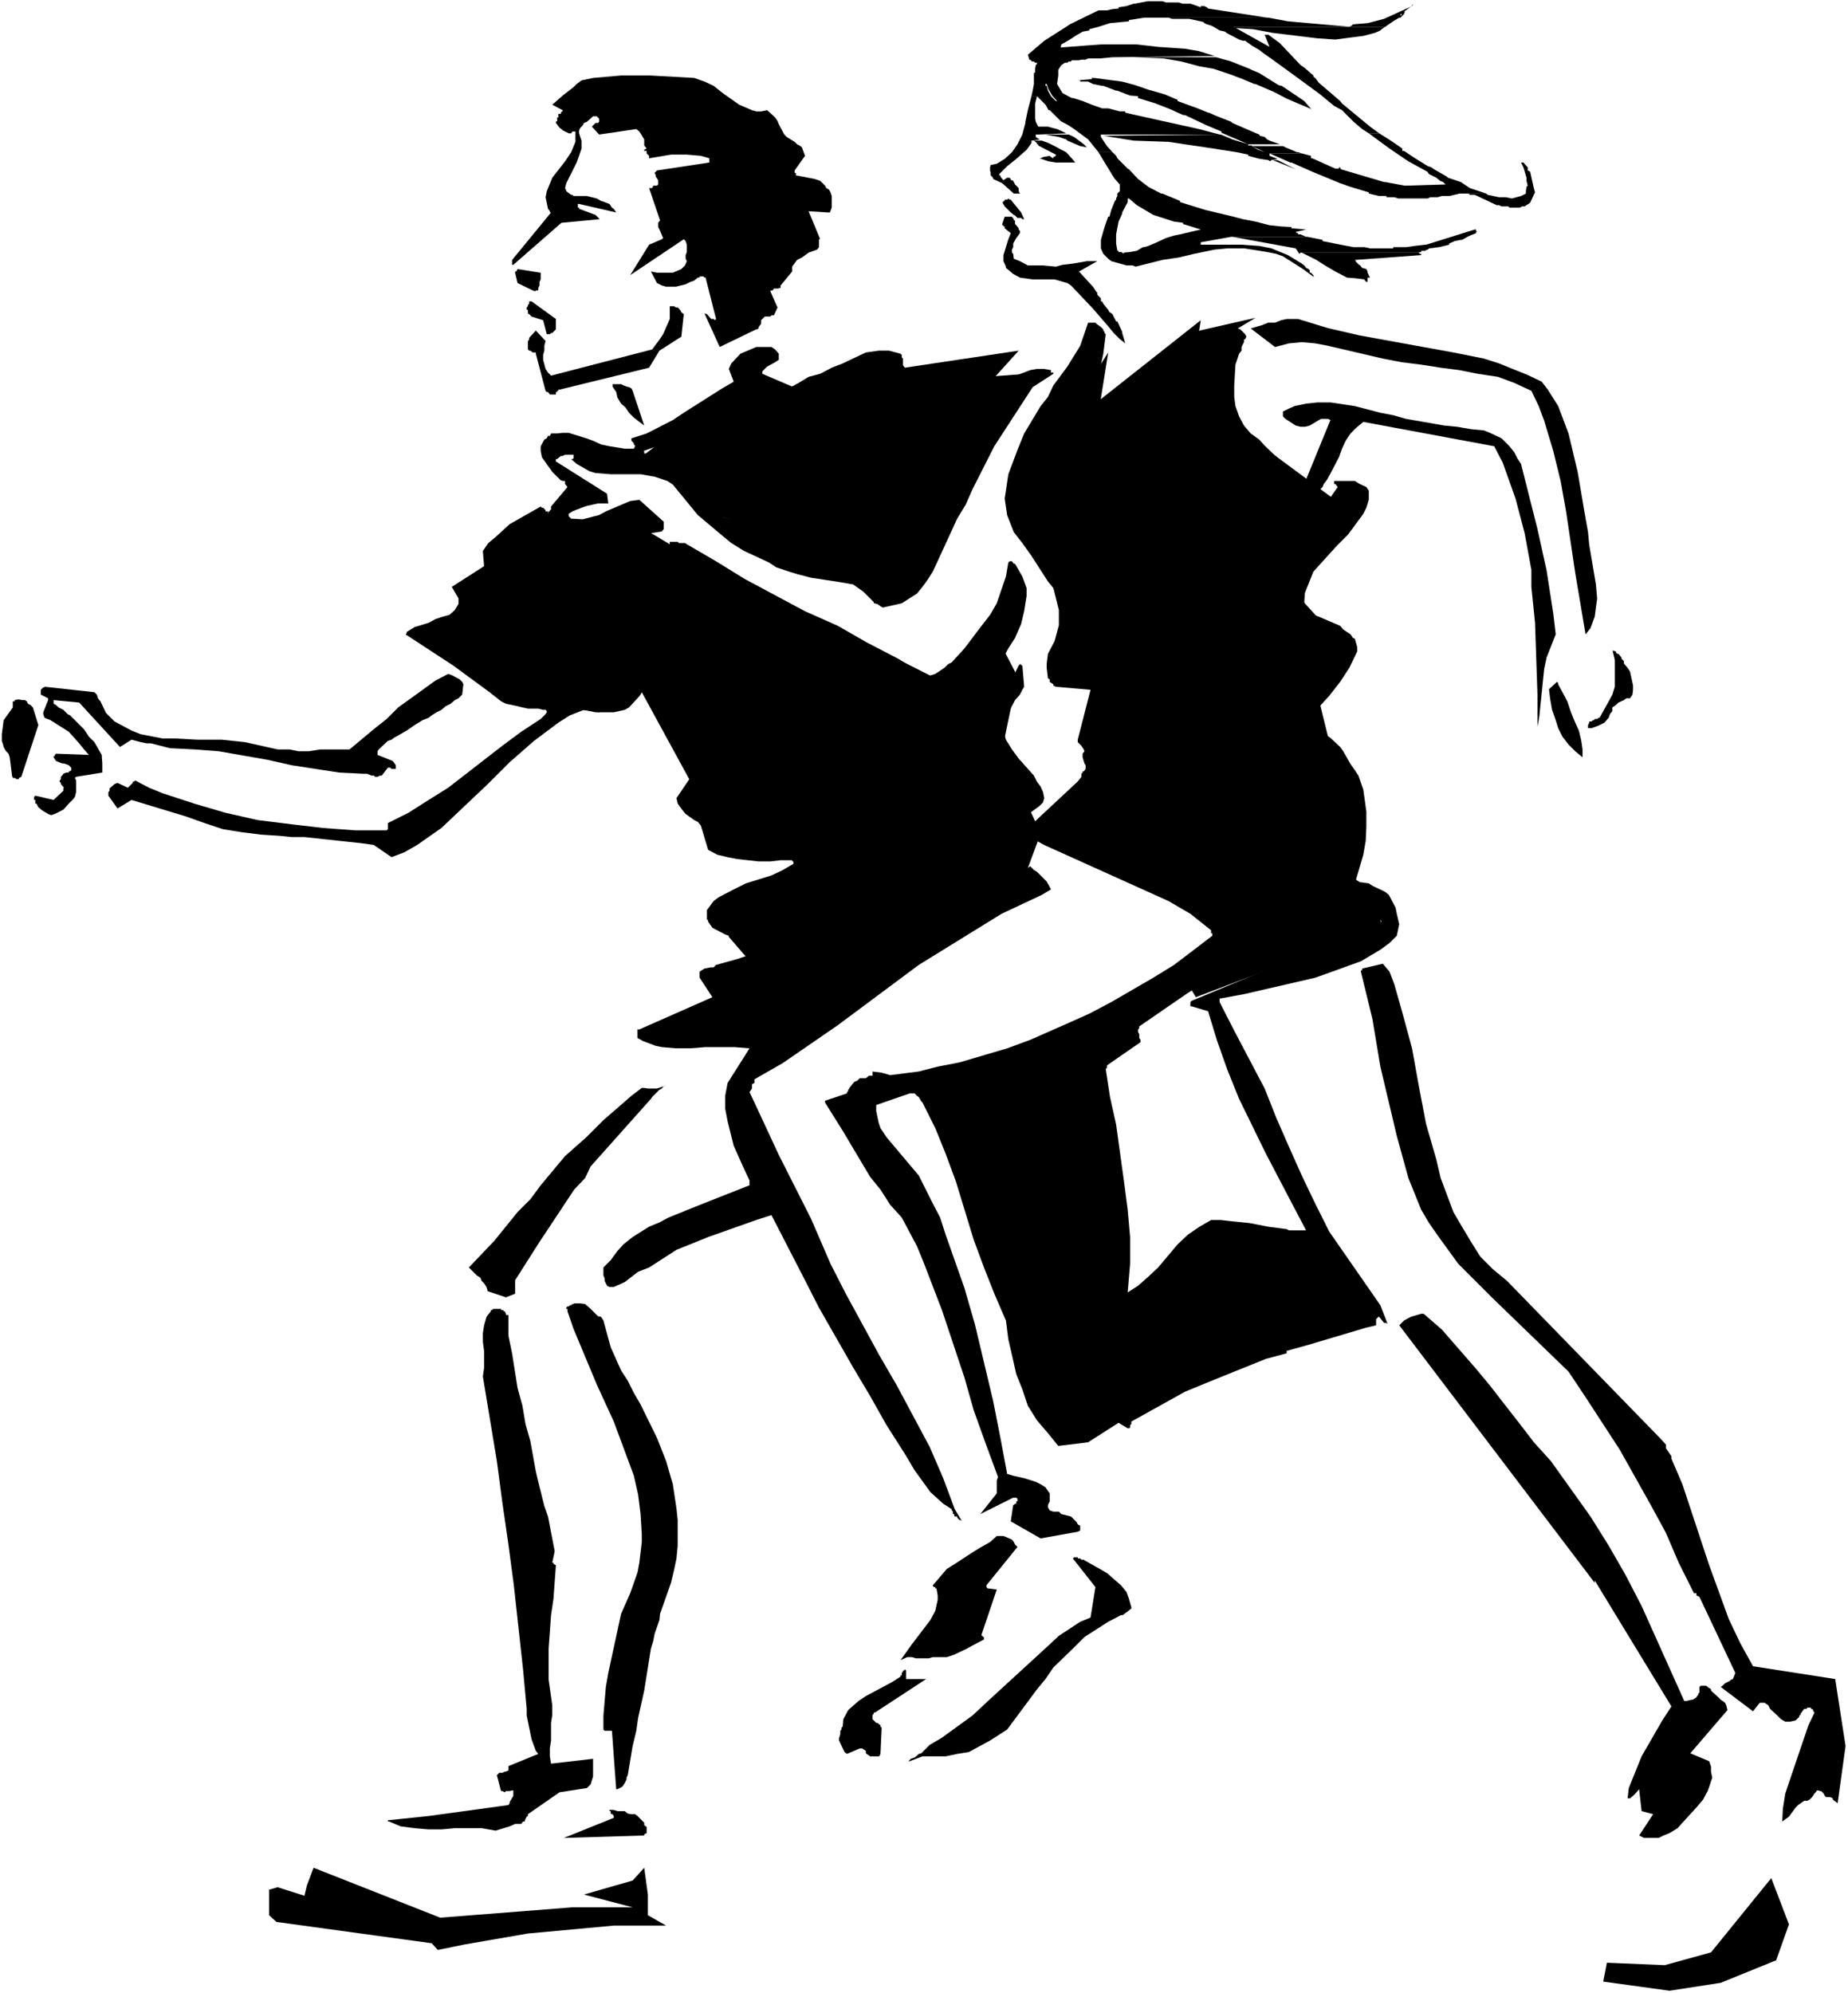 <?xml version="1.0" encoding="UTF-8" standalone="no"?>
<svg
   version="1.0"
   width="129.766mm"
   height="139.951mm"
   id="svg59"
   sodipodi:docname="Runners 11.wmf"
   xmlns:inkscape="http://www.inkscape.org/namespaces/inkscape"
   xmlns:sodipodi="http://sodipodi.sourceforge.net/DTD/sodipodi-0.dtd"
   xmlns="http://www.w3.org/2000/svg"
   xmlns:svg="http://www.w3.org/2000/svg">
  <rect width="100%" height="100%" fill="#808080" stroke="none"/>
  <sodipodi:namedview
     id="namedview59"
     pagecolor="#ffffff"
     bordercolor="#000000"
     borderopacity="0.25"
     inkscape:showpageshadow="2"
     inkscape:pageopacity="0.0"
     inkscape:pagecheckerboard="0"
     inkscape:deskcolor="#d1d1d1"
     inkscape:document-units="mm" />
  <defs
     id="defs1">
    <pattern
       id="WMFhbasepattern"
       patternUnits="userSpaceOnUse"
       width="6"
       height="6"
       x="0"
       y="0" />
  </defs>
  <path
     style="fill:#ffffff;fill-opacity:1;fill-rule:evenodd;stroke:none"
     d="M 0,528.951 H 490.455 V 0 H 0 Z"
     id="path1" />
  <path
     style="fill:#000000;fill-opacity:1;fill-rule:evenodd;stroke:none"
     d="m 170.973,120.686 9.534,7.755 6.464,7.27 52.358,16.641 11.635,-17.61 12.282,-25.527 9.211,-10.017 -36.198,2.747 -0.97,-6.462 -25.856,7.27 -11.15,-3.07 z"
     id="path2" />
  <path
     style="fill:#000000;fill-opacity:1;fill-rule:evenodd;stroke:none"
     d="m 142.208,137.327 -10.019,11.956 -4.04,7.755 -12.928,14.056 27.957,15.671 15.837,2.262 13.251,-6.786 19.554,36.513 24.078,12.117 -23.432,11.309 0.97,6.462 12.282,14.217 19.392,1.777 46.702,-31.666 4.686,-12.602 53.005,27.304 -15.029,12.117 2.909,4.847 49.288,-18.741 -1.131,-6.462 -9.373,-5.008 4.04,-17.772 -7.757,-21.164 -2.747,-11.148 5.01,-15.025 -10.504,-11.471 10.504,-24.88 -27.957,-20.68 V 99.198 l 0.808,-11.471 5.656,-3.393 -14.867,3.393 -17.776,16.964 -8.726,3.07 2.262,-14.217 -23.109,36.351 5.494,15.025 8.242,12.117 V 180.302 h 13.09 l -5.979,21.649 -17.13,15.995 -8.726,-19.064 4.04,-19.387 -4.04,-7.755 -10.989,11.632 -76.437,-38.452 -7.595,-4.524 -7.11,-3.07 -11.474,3.877 z"
     id="path3" />
  <path
     style="fill:#000000;fill-opacity:1;fill-rule:evenodd;stroke:none"
     d="m 374.75,1.292 v 0.323 l -7.434,3.393 -4.363,1.131 -3.878,0.323 -0.323,0.323 -0.646,0.323 -16.322,-1.454 -5.171,-0.969 h -26.502 l 0.97,0.323 h 4.525 l 3.717,0.808 0.323,0.323 0.646,0.323 1.131,0.323 0.646,0.323 1.616,0.969 1.454,0.323 0.323,0.323 3.394,1.777 0.97,0.323 h 0.646 l 1.778,1.292 1.939,1.131 0.808,0.646 2.747,1.939 7.11,5.17 5.494,4.039 3.717,3.07 2.101,1.131 3.07,3.07 2.262,1.939 1.778,1.131 h 2.747 l -2.424,-1.777 -7.434,-6.139 -0.485,-0.646 -5.656,-4.847 -0.97,-1.292 -0.485,-0.323 v -0.323 l -2.424,-2.1 -0.97,-0.646 -5.494,-5.816 -3.07,-2.262 h -0.97 l 1.293,3.231 -9.534,-5.332 h 40.238 l 2.101,-1.454 1.616,-0.969 h 0.323 l 0.97,-0.969 h -0.646 v 0.323 h -0.323 V 3.716 h 0.97 V 3.393 h -0.485 V 3.716 3.393 h 0.646 V 3.07 h -0.162 l 2.424,-1.777 z"
     id="path4" />
  <path
     style="fill:#000000;fill-opacity:1;fill-rule:evenodd;stroke:none"
     d="m 304.616,0.323 -3.394,0.646 h -0.323 l -1.939,0.646 -2.101,0.323 v 0.323 l -1.616,0.162 -1.454,0.323 h -2.262 l -7.595,3.716 -0.97,0.646 -5.818,3.716 -4.363,3.716 0.323,0.969 v 0.323 h 0.323 v 0.162 h 0.323 v 0.323 h 0.646 l 0.323,0.323 h 0.485 v 0.323 l -0.323,0.323 -0.162,0.969 v 0.969 l -0.323,0.162 v 2.908 h 3.394 l 0.485,1.454 0.97,1.616 1.293,1.454 h -0.323 l -1.293,-1.292 -0.808,-1.454 -0.323,-1.292 h -0.323 v -0.485 h -3.07 l -0.323,1.777 -0.323,1.454 h 1.454 l 2.262,2.262 0.808,1.454 h 0.323 l 2.909,2.908 2.101,1.131 1.454,0.969 3.717,2.747 2.747,3.393 h 3.717 l -1.454,-1.616 -1.616,-2.423 v -0.646 h 31.512 l -5.494,-1.454 -13.898,-3.07 -4.363,-0.969 -1.293,-0.323 v -0.323 h -1.454 l -3.07,-0.808 h -1.293 -0.323 l -2.747,-0.969 -2.424,-0.969 -0.97,-0.323 -1.616,-0.485 h -0.323 l -2.424,-1.292 -0.97,-1.616 -0.485,-0.808 0.323,-2.262 v -0.323 -1.131 l 0.162,-0.323 0.646,-0.969 0.97,-0.646 h 0.646 l 0.323,-0.323 h 0.646 l 0.162,-0.323 h 1.939 l 0.646,-0.162 h 1.131 l 0.646,-0.323 h 3.07 l 3.394,-0.323 27.149,-0.323 -4.202,-1.292 -3.717,-0.646 -7.11,-0.485 -5.656,-0.646 h -9.534 l -4.363,0.323 -6.302,0.485 0.162,-0.808 2.262,-1.292 1.454,-0.969 1.939,-1.131 1.778,-0.323 V 7.755 l 2.424,-0.646 3.07,-0.969 5.01,-0.485 V 5.332 l 4.04,-0.646 h 1.454 31.189 l -15.675,-2.423 -0.323,-0.323 -0.646,-0.323 h -0.97 v 0.323 l -1.778,-0.646 -0.97,-0.323 h -2.101 l -0.97,-0.323 h -3.394 l -0.97,-0.323 z"
     id="path5" />
  <path
     style="fill:#000000;fill-opacity:1;fill-rule:evenodd;stroke:none"
     d="m 291.526,40.39 3.717,6.139 0.646,0.969 1.293,1.454 v 1.777 l -0.646,0.646 v 0.646 l -0.323,0.646 h 3.394 l 2.101,1.777 4.363,2.585 5.494,1.777 2.424,0.323 v 0.323 l 4.686,1.454 -5.494,1.292 -1.616,0.323 -2.101,0.646 -2.424,1.131 -2.262,0.969 -1.131,0.323 h -0.323 l -1.616,0.969 -1.778,0.323 -1.616,0.162 -0.323,0.323 v -0.323 h -0.162 l -0.323,-0.162 h -0.646 v -0.323 h -0.323 l -0.323,-1.939 v -2.423 l 0.646,-3.393 0.97,-2.1 v -0.323 l 1.454,-2.747 v -0.969 h -3.07 v 0.323 l -0.323,0.323 -0.97,2.423 -0.485,1.777 h -0.323 l -0.97,2.747 -0.97,3.393 v 2.262 l 0.646,1.454 1.293,1.292 0.808,0.646 4.04,1.131 h 1.616 l 0.808,0.323 7.11,-1.777 4.363,-0.646 4.04,-0.969 5.494,-1.131 3.394,-0.323 h 11.635 l -3.232,-0.646 -4.686,-0.323 h -7.11 -0.646 -3.394 0.323 v -0.646 l 8.08,-1.454 h 19.877 l -1.454,-0.646 h -0.646 v -0.323 h -0.323 l -0.323,-0.323 2.747,-0.646 -3.878,-0.323 v -0.323 l -2.747,-0.162 -3.07,-0.323 -3.717,-0.969 -3.394,-0.646 -2.424,-0.646 -7.434,-1.777 -2.101,-0.646 -4.686,-1.454 v -0.323 l -4.686,-1.939 h -0.323 l -3.394,-1.777 -2.747,-2.1 -2.424,-2.585 -0.323,-0.162 -2.747,-2.747 -0.323,-0.646 -0.97,-0.969 z"
     id="path6" />
  <path
     style="fill:#000000;fill-opacity:1;fill-rule:evenodd;stroke:none"
     d="m 277.467,35.705 3.555,0.646 1.939,0.646 0.323,0.323 3.394,1.454 1.778,0.323 -0.808,-0.808 -2.586,-1.939 -1.454,-0.646 z"
     id="path7" />
  <path
     style="fill:#000000;fill-opacity:1;fill-rule:evenodd;stroke:none"
     d="m 327.563,7.109 v 0.323 l 5.01,0.323 5.171,0.969 11.958,1.454 4.686,0.323 4.848,-0.646 2.586,-0.323 3.07,-0.808 1.454,-0.646 0.323,-0.323 0.97,-0.646 z"
     id="path8" />
  <path
     style="fill:#000000;fill-opacity:1;fill-rule:evenodd;stroke:none"
     d="m 289.748,20.68 v 0.323 l -3.717,0.323 h 0.646 v 0.323 h 2.101 l 1.293,0.646 2.424,0.485 h 0.323 l 3.394,1.292 h 0.323 l 3.394,1.292 2.101,0.162 v 0.485 l 4.686,1.454 3.717,1.454 3.555,1.616 h 0.485 l 5.818,2.747 3.878,1.616 v 0.323 l 7.11,3.07 -4.202,-1.292 -3.07,-1.292 -31.189,0.323 8.08,1.292 9.211,0.323 11.958,1.777 1.939,0.323 4.202,0.646 3.07,0.646 v 0.323 l 3.07,0.808 2.262,0.323 0.485,0.323 0.323,-0.323 1.616,-0.323 -2.101,-0.808 v -0.646 h 8.565 l -0.97,-0.323 h -8.888 8.888 -8.888 8.888 -8.888 8.565 l -3.07,-1.292 -0.646,-0.323 h -8.242 l 3.394,1.616 -1.778,-0.646 -1.616,-0.969 8.242,-0.162 -8.242,0.162 v -0.162 h 8.242 -0.323 -8.565 8.403 -8.403 l 8.403,-0.323 -8.726,0.323 v -0.323 h 8.726 -8.726 8.403 l -2.747,-0.969 -0.646,-0.323 -0.646,-0.646 -1.293,-0.323 -0.162,-0.323 -3.394,-1.454 -3.717,-1.616 -0.323,-0.323 -3.717,-1.454 -2.262,-0.969 h -0.162 l -2.747,-1.131 -5.333,-1.939 v -0.323 l -3.394,-1.454 -4.525,-1.292 -3.232,-1.131 -3.555,-0.969 -7.434,-0.969 z"
     id="path9" />
  <path
     style="fill:#000000;fill-opacity:1;fill-rule:evenodd;stroke:none"
     d="m 300.576,15.187 8.242,0.323 4.686,0.808 4.848,1.292 3.717,0.646 4.363,1.454 3.394,1.292 3.07,1.292 h 0.323 l 4.848,2.1 0.646,0.323 2.747,1.454 6.464,2.747 0.323,0.323 -2.101,-2.423 -5.979,-4.039 -0.808,-0.162 -5.171,-3.231 -1.939,-0.808 -0.646,-0.323 -4.848,-1.939 -4.04,-1.131 z"
     id="path10" />
  <path
     style="fill:#000000;fill-opacity:1;fill-rule:evenodd;stroke:none"
     d="m 363.276,35.382 5.494,4.039 5.01,3.393 5.01,2.747 0.485,0.646 1.939,0.969 0.97,0.808 0.808,0.323 0.646,0.646 -10.827,0.323 -5.171,-0.969 h -0.323 l -11.474,-3.393 -0.162,-0.485 h -0.323 v 0.323 h -0.646 -0.323 l -6.141,-2.747 h -0.323 v -0.646 l -2.424,-0.646 h -8.565 l 5.494,2.423 h 0.323 l 5.494,2.423 7.434,3.07 2.747,0.969 4.848,1.454 v 0.323 l 2.747,0.646 h 1.939 v 0.323 h 0.646 1.454 l 0.97,0.323 h 7.918 l 0.646,-0.323 h 1.939 l 1.131,-0.323 h 1.939 l 2.747,-0.646 h 7.11 l -4.363,-1.454 -2.424,-1.616 -3.394,-1.131 -0.323,-0.323 -3.394,-1.939 -0.646,-0.485 -0.97,-0.323 -3.394,-2.1 -2.909,-1.939 h -0.485 V 39.744 39.421 l -2.101,-1.454 -1.454,-0.969 -2.586,-1.616 z"
     id="path11" />
  <path
     style="fill:#000000;fill-opacity:1;fill-rule:evenodd;stroke:none"
     d="m 273.75,25.527 -0.97,3.716 -0.646,3.07 v 0.323 l -0.808,3.07 -1.293,2.585 -1.454,2.1 -1.939,1.777 -2.101,1.292 -1.616,0.323 -0.162,0.646 v 0.808 l 0.162,0.646 v 0.646 l 0.646,0.646 v 0.323 l 2.424,1.131 3.07,2.747 h 1.616 l -0.323,-0.646 v -0.808 l -0.646,-0.646 -0.323,-0.323 -0.485,-0.969 -0.323,-0.162 h -0.323 v -0.323 l -0.323,-0.323 h -0.646 l -0.97,0.646 -0.323,-0.323 -0.485,-0.646 v -0.323 h -0.323 v -0.323 l 2.101,-2.1 2.424,-1.939 2.747,-2.423 1.293,-1.777 v -0.646 l 2.424,-0.323 h -0.323 l -0.97,-0.646 v -0.646 h 0.323 l 8.08,-0.323 h -0.323 l -0.97,-0.485 -1.454,-0.646 -1.293,-0.323 -1.131,-0.323 h -2.586 l -0.646,-1.292 -0.162,-0.808 v -4.039 l 0.485,-1.939 z"
     id="path12" />
  <path
     style="fill:#000000;fill-opacity:1;fill-rule:evenodd;stroke:none"
     d="m 267.609,52.669 -0.323,0.323 h -0.646 v 0.323 h -0.323 v 0.323 h -0.323 l 0.646,1.131 1.293,1.292 0.323,0.323 0.808,0.646 0.323,0.162 0.646,0.646 h 0.646 0.323 l 0.323,0.323 h 0.485 l -0.808,-1.777 -2.747,-3.393 h -0.323 z"
     id="path13" />
  <path
     style="fill:#000000;fill-opacity:1;fill-rule:evenodd;stroke:none"
     d="m 274.396,37.321 0.808,0.646 v 0.323 h 0.323 v 0.323 l 4.686,2.423 v 0.323 l -0.646,0.323 v 0.323 l -0.646,-0.323 -0.323,-0.323 -1.778,0.323 -0.646,0.323 h -0.323 l 2.424,0.808 1.939,0.323 h 5.171 l -0.97,-1.131 -1.454,-1.616 -1.293,-0.646 -1.778,-0.969 -1.616,-0.808 -1.778,-0.646 z"
     id="path14" />
  <path
     style="fill:#000000;fill-opacity:1;fill-rule:evenodd;stroke:none"
     d="m 337.42,42.491 h 0.323 l 6.141,2.423 -0.323,-0.162 -4.525,-2.262 z"
     id="path15" />
  <path
     style="fill:#000000;fill-opacity:1;fill-rule:evenodd;stroke:none"
     d="m 403.676,43.137 0.646,1.292 0.808,2.747 v 0.808 l 0.323,1.292 -0.323,0.323 -0.162,1.131 v 0.646 l -1.293,0.646 -2.424,0.646 -1.616,-0.323 h -1.778 l -3.07,-0.646 -0.323,-0.323 h -4.686 l 0.323,0.323 h 1.293 l 5.818,2.747 h 0.646 l 0.646,0.323 h 1.778 l 0.323,0.323 h 2.747 l 0.646,-0.323 h 0.646 l 0.485,-0.323 0.97,-0.646 0.97,-2.1 0.323,-0.646 -0.323,-1.131 -0.97,-4.362 -0.646,-0.323 v -0.323 -0.485 l -1.131,-1.292 z"
     id="path16" />
  <path
     style="fill:#000000;fill-opacity:1;fill-rule:evenodd;stroke:none"
     d="m 288.456,69.31 -3.717,0.646 -2.747,0.323 -1.778,0.485 -3.394,-0.323 h -2.101 -1.939 l -2.101,-1.131 -1.616,-0.646 -0.162,-1.292 -0.323,-0.323 v -0.808 l 0.323,-0.646 v -0.969 l 0.808,-1.454 0.97,-1.292 v -0.646 l -0.323,-0.323 V 60.585 l -0.646,-0.808 -0.323,-0.323 v -0.969 h -0.323 v -0.323 l -0.485,-0.646 h -1.939 l -0.646,1.939 v 0.323 h 0.323 v 0.323 h 0.323 v 0.485 l 1.616,1.292 -0.646,1.616 -1.293,4.201 v 1.616 l 0.646,1.454 v 0.323 l 1.939,1.616 1.778,0.969 3.394,0.485 h 5.818 l 3.394,0.969 0.97,0.646 5.818,6.139 4.04,4.685 1.454,1.777 1.616,1.616 0.646,0.485 0.808,0.646 -0.808,-2.747 v -0.323 l -1.293,-2.747 h -0.323 l -0.97,-1.939 -0.646,-0.485 h -0.162 l -0.323,-0.646 -1.293,-1.616 -0.323,-0.646 h -0.323 v -0.808 l -0.97,-0.969 v -0.646 h -0.162 l -0.97,-1.454 -3.717,-4.039 4.848,-2.747 z"
     id="path17" />
  <path
     style="fill:#000000;fill-opacity:1;fill-rule:evenodd;stroke:none"
     d="m 391.395,60.908 -12.928,4.039 h -0.323 l -2.747,0.323 -2.262,0.323 h -0.485 -2.909 v 0.323 h -0.97 -5.171 l -1.454,-0.323 h -2.909 l -3.394,-0.646 -4.848,-0.969 v -0.323 l -4.04,-0.808 h -0.323 -19.554 l 16.806,3.07 0.97,1.454 0.323,-0.323 h 31.35 -0.323 l 0.97,-0.162 v -0.323 h 0.97 l 0.646,-0.323 h 0.162 l 0.323,-0.323 2.586,-0.323 2.747,-0.646 v -0.323 l 1.454,-0.646 1.616,-0.323 h 0.323 l 1.454,-0.808 0.646,-0.323 1.616,-0.646 v -0.323 h 0.323 l -0.323,-0.323 v -0.323 z"
     id="path18" />
  <path
     style="fill:#000000;fill-opacity:1;fill-rule:evenodd;stroke:none"
     d="m 345.177,67.048 h 0.323 l 3.878,1.939 2.262,1.454 2.747,1.616 0.646,0.323 2.424,1.292 2.101,0.162 2.586,0.323 v 0.323 h 0.323 v 0.323 h 0.485 v -1.131 h 0.646 l -0.323,-0.646 -0.323,-0.646 v -0.323 l -0.323,-0.646 -1.131,-0.323 -0.646,-0.808 h -0.323 v -0.323 h -0.323 v -0.323 h -0.323 V 69.31 l -0.323,-0.323 17.614,-1.292 v -0.323 h -0.323 l -0.323,-0.323 z"
     id="path19" />
  <path
     style="fill:#000000;fill-opacity:1;fill-rule:evenodd;stroke:none"
     d="m 330.148,65.917 4.202,0.646 1.939,0.323 2.424,0.485 1.778,0.646 5.333,3.393 3.07,2.262 -0.323,-0.323 v -0.323 l -0.646,-0.646 h -0.323 v -0.646 l -0.323,-0.323 -0.646,-0.323 -0.485,-0.646 -0.646,-0.485 -3.717,-2.262 -4.363,-1.777 z"
     id="path20" />
  <path
     style="fill:#000000;fill-opacity:1;fill-rule:evenodd;stroke:none"
     d="m 0.485,194.842 v 0.969 0.808 l 0.323,0.969 0.162,0.646 0.323,0.646 0.323,0.485 0.646,0.646 0.323,0.969 0.646,5.17 h 0.162 v 0.323 h 0.485 0.162 l 0.323,0.323 h 0.323 0.323 v -0.323 L 5.656,206.152 10.181,192.419 8.726,187.734 8.08,187.088 7.434,186.764 7.11,186.118 6.626,185.795 H 5.979 L 5.01,185.634 H 4.686 l -0.808,0.162 v 0.323 H 3.394 v 0.323 0.323 0.323 0.323 0.323 l -2.424,3.393 z"
     id="path21" />
  <path
     style="fill:#000000;fill-opacity:1;fill-rule:evenodd;stroke:none"
     d="m 9.05,211.806 v 0.485 h 0.323 v 0.969 H 9.696 l 0.485,0.969 0.97,0.808 1.616,0.969 0.808,0.323 0.97,-0.323 2.262,-1.131 1.454,-1.616 0.97,-0.969 0.646,-0.808 0.323,-1.292 v -0.969 -0.485 -1.616 l -0.323,-0.646 0.323,-0.323 6.949,-1.131 v -2.423 l -0.162,-2.262 -1.939,-3.393 -1.454,-1.454 -1.293,-1.939 -3.717,-3.716 -0.646,-0.323 -1.131,-1.131 -1.293,-0.646 -0.646,-0.646 -0.646,-0.323 v -0.969 l 6.787,0.646 10.827,11.794 3.07,-1.939 2.424,0.646 1.616,0.323 h 1.131 l 5.01,1.292 6.464,0.323 6.464,0.485 12.928,2.262 6.464,1.454 12.605,1.939 6.464,0.323 h 0.97 l 1.131,0.485 h 0.646 l 0.323,0.323 h 0.646 l 0.646,-0.323 h 0.485 l 1.616,-2.1 h 0.646 l 0.323,0.323 h 1.131 v -0.969 l -0.323,-0.485 -0.485,-0.646 -4.04,-1.616 v -0.969 l 0.323,-0.485 2.424,-2.262 0.97,-0.323 0.646,-0.485 3.394,-1.939 2.101,-1.454 2.101,-1.292 1.616,-0.646 0.808,-0.646 1.293,-0.808 1.293,-0.646 1.131,-0.969 1.293,-0.646 1.131,-0.969 0.97,-0.485 0.97,-0.969 0.323,-2.747 -0.323,-0.646 -0.646,-0.646 -2.101,-1.131 -0.97,-0.323 -3.394,1.777 -9.858,7.109 -3.07,3.07 -3.07,2.423 -6.787,5.655 h -7.757 l -3.07,0.485 H 79.184 l -2.424,-0.485 h -3.07 l -8.726,-1.939 -6.141,-0.646 h -6.464 l -5.979,-0.323 h -3.232 l -5.818,-1.131 -2.424,-0.969 -2.424,-1.292 -2.101,-1.131 -2.262,-2.262 -1.454,-3.07 -0.323,-0.323 -0.323,-0.485 -0.323,-0.969 -0.646,-0.646 -13.251,-1.454 v 0.162 h -0.323 l -0.646,0.646 v 1.292 l 1.939,0.969 v 0.485 l -1.293,3.231 v 0.485 l 0.323,0.969 1.616,0.646 4.848,3.07 2.747,3.07 1.293,1.616 1.293,1.454 -8.726,-0.323 -0.323,0.323 v 0.323 h -0.323 v 0.323 l 0.646,0.969 1.616,0.646 h 0.485 l 1.293,0.485 0.646,0.646 v 0.646 l -0.323,0.323 h -0.323 v 0.323 H 17.614 l -0.808,0.323 -0.323,0.485 -0.323,0.323 v 0.646 l -0.323,0.323 v 0.323 l 0.323,0.323 v 0.323 l 0.808,0.969 -0.162,0.162 v 0.646 l -2.586,2.423 -4.848,-1.131 -0.323,0.323 z"
     id="path22" />
  <path
     style="fill:#000000;fill-opacity:1;fill-rule:evenodd;stroke:none"
     d="m 28.765,210.191 v 0.969 l 2.424,3.393 3.717,-2.262 14.382,4.362 5.01,1.777 4.848,1.616 5.01,0.808 5.171,0.646 5.01,0.323 3.07,0.323 h 3.394 l 15.029,1.616 3.394,0.485 4.686,3.231 3.394,-1.292 3.394,-1.939 6.464,-4.524 6.141,-5.816 6.141,-5.816 5.818,-5.816 6.464,-5.655 6.464,-4.847 3.07,-1.939 3.717,-1.454 3.07,0.646 h 4.848 l 2.909,-0.646 1.131,-0.646 1.939,-2.1 0.323,-0.323 0.808,-0.969 0.323,-0.646 12.605,23.103 -3.394,5.008 0.323,1.454 1.293,1.777 0.808,0.969 2.262,1.616 0.97,0.485 0.808,0.969 1.939,6.462 2.424,1.292 2.747,0.646 2.424,0.485 5.818,0.646 h 3.07 l 2.747,-0.323 h 3.07 v 0.323 h 0.323 v 0.646 l -3.07,1.777 -2.747,1.292 -6.787,2.1 -3.232,1.616 -4.04,2.1 -1.293,0.969 -1.778,2.423 v 2.423 l 0.323,0.323 v 0.323 l 1.131,1.616 3.394,1.777 1.939,0.646 2.101,0.323 h 5.818 l -9.211,-3.716 v -1.292 l 0.646,-0.808 3.717,-2.262 1.454,-0.323 1.293,-0.485 1.131,-0.969 5.333,-1.939 2.424,-1.131 2.747,-0.646 5.01,-1.454 2.424,-0.646 2.424,-0.969 v -2.747 l -0.323,-0.646 v -0.323 l -0.646,-0.646 -24.24,-7.109 v -0.485 l 0.323,-0.323 h 0.323 l 0.323,-0.323 3.07,0.646 15.352,1.131 6.464,1.292 h 1.293 l 1.131,0.323 h 1.616 l 1.454,0.323 h 3.717 l 1.293,-0.646 -39.754,-8.886 -7.434,-12.925 -3.878,-8.563 -2.424,-4.685 -4.202,-8.886 -5.171,-13.571 -3.394,-9.209 -0.808,-4.685 v -6.786 l 0.485,-2.1 9.373,-1.454 0.485,-0.646 v -1.939 l -6.464,-5.816 -2.424,0.323 -6.464,2.747 -1.778,0.969 -4.363,1.131 -2.747,-0.162 h -0.323 l -0.646,-0.646 v -0.646 l 0.97,-0.646 2.424,-0.969 1.454,-0.485 2.909,-0.646 h 2.747 l -0.323,-2.585 -13.574,-8.563 v -0.646 h 0.323 l 0.97,-0.808 h 0.485 l 0.646,-0.323 h 2.262 v 0.969 l -0.323,0.162 h -0.323 l 1.454,1.292 3.394,1.939 1.616,0.485 4.04,0.323 h 7.918 l 3.717,0.646 1.939,0.646 1.454,0.485 1.454,0.969 6.626,8.078 6.141,5.17 2.747,2.262 3.394,2.1 6.626,3.07 1.939,1.292 3.394,1.131 2.101,0.646 3.717,0.969 7.434,1.131 3.717,0.646 2.747,1.939 2.747,2.747 v 0.323 h 0.323 l 0.323,0.162 h 0.323 l 0.323,0.323 h 0.162 l 0.323,0.323 0.646,0.323 5.01,-1.131 4.04,-2.585 1.454,-1.777 1.293,-1.777 1.454,-2.262 6.464,-14.056 2.262,-3.716 1.778,-4.039 5.818,-11.471 10.181,-15.671 5.494,-3.554 v -0.323 h -0.646 v -0.646 l -1.778,-0.323 h -1.939 l -1.778,0.323 -3.394,1.292 -1.454,0.485 -2.747,2.585 -3.394,5.816 -3.07,6.462 -5.979,12.763 -3.07,6.624 -3.555,5.816 -2.262,3.07 -2.101,2.423 -2.262,2.423 -2.747,2.262 -5.494,-1.292 -5.494,-1.454 -5.656,-1.616 -5.494,-1.777 -6.141,-1.616 -11.15,-3.716 -5.818,-1.454 -3.07,-1.616 -1.131,-0.969 -3.394,-3.716 -4.363,-5.17 -2.424,-2.1 -1.293,-1.292 -1.454,-0.646 -3.394,-1.131 v -0.323 h -0.646 v -0.323 -0.323 h -0.323 l 3.717,-1.292 3.717,-1.777 7.11,-4.039 9.534,-7.109 3.555,-2.1 1.293,-0.323 h 0.97 l 2.101,-0.485 h 1.131 l 1.939,0.485 0.646,0.646 -9.534,5.17 -0.323,0.323 -0.323,0.323 h -0.323 l -0.323,0.323 h -1.131 v 2.747 l 6.949,1.616 13.251,-6.139 0.646,-0.323 v -0.646 h 0.323 l 0.646,-0.969 h 0.323 0.323 0.162 v -0.323 l 0.323,-0.323 h 0.97 l 12.605,-8.24 h 0.323 l 0.646,0.646 -0.97,3.393 h -0.323 l -0.162,0.323 h -0.485 l -0.162,0.323 h -0.323 l -0.646,0.646 0.323,0.162 v 0.323 h 0.646 v 0.323 h 0.162 l 0.646,0.646 v 2.1 h 0.323 l 2.262,0.646 h 5.494 l 8.08,-1.777 7.918,-2.423 4.04,-0.969 4.202,-0.323 7.434,-8.24 -30.219,4.524 -0.485,-0.646 v -1.777 l -0.323,-0.323 v -0.646 l -0.323,-0.323 -3.07,-0.808 h -2.747 l -3.394,0.485 -2.747,1.292 -3.394,1.616 -2.909,1.131 -3.07,1.616 -3.07,0.808 -2.101,1.292 -2.262,1.292 -7.918,-3.393 v -0.646 l 1.293,-1.292 2.101,-1.131 0.97,-0.646 v -0.969 -0.646 l -0.97,-1.131 -0.97,-0.646 h -2.424 -1.616 l -4.202,1.777 -2.424,2.585 -0.646,1.454 1.293,3.393 -3.07,1.777 -9.696,6.139 -3.394,2.262 -6.949,3.554 -4.04,1.292 v 0.646 l 0.646,0.646 v 0.323 l 0.323,0.323 v 0.162 l -0.323,0.646 h -2.424 l -4.04,-0.646 -2.262,-0.485 -2.101,-0.969 -1.778,-0.646 -4.686,-1.454 h -1.616 l -1.454,0.162 h -1.616 l -0.323,0.646 h -0.485 l -0.323,0.646 -0.646,0.323 -0.97,1.777 v 1.292 l 0.323,1.616 0.323,0.485 2.424,3.393 2.262,2.262 h 0.162 l 0.323,0.162 h 0.646 v 0.808 l 0.646,0.808 -4.363,5.17 v 0.808 l -0.323,0.162 v 0.323 h -0.323 l -0.162,0.646 v -0.646 h -0.323 -0.323 v -0.323 l -0.646,-0.646 h -0.323 l -0.323,-0.323 -8.242,4.685 -3.717,3.393 -1.939,1.616 -1.454,2.1 0.323,4.039 -8.565,5.493 1.778,3.07 v 1.454 l -0.97,1.616 -1.454,1.292 -1.778,0.485 -1.939,0.646 -1.778,0.969 -3.717,1.131 -2.101,1.292 v 0.323 l -0.323,0.323 12.605,8.24 9.696,7.109 3.07,2.423 1.293,0.646 3.07,0.646 1.293,0.323 1.454,0.323 h 2.747 l 1.293,0.323 h 0.646 l 0.323,0.323 v 0.323 l -0.323,0.485 -1.293,1.292 -5.171,3.393 -5.01,3.716 -14.382,11.148 -5.171,3.231 -5.333,3.393 -5.494,2.747 v 1.616 l -0.323,0.323 h -8.242 l -8.726,-0.646 -8.242,-0.969 -9.05,-1.131 -8.565,-1.939 -8.242,-2.423 -8.403,-2.747 -3.555,-1.454 -3.717,-1.939 -0.323,0.323 h -0.323 v 0.323 l -0.97,0.969 -0.323,0.323 -2.747,-1.292 -0.808,0.323 -1.293,1.131 v 0.646 z"
     id="path23" />
  <path
     style="fill:#000000;fill-opacity:1;fill-rule:evenodd;stroke:none"
     d="m 103.262,483.39 3.07,1.292 3.717,0.485 3.717,0.323 h 3.394 l 3.555,-0.323 h 7.11 l 3.717,0.646 3.717,-1.131 1.454,-0.646 h 1.616 l 0.485,-0.646 h 0.485 v -0.323 l 0.162,-0.323 0.323,-0.646 0.323,-0.162 v -0.485 l 8.403,-5.816 7.272,-1.131 0.97,-0.969 0.646,-2.1 v -4.685 l -11.15,1.292 -0.323,-1.939 V 464.003 l 0.323,-2.1 v -4.685 l 0.323,-2.1 v -2.585 l -0.97,-6.786 v -8.24 l 0.646,-8.886 0.646,-4.362 0.646,-8.886 -0.646,-0.323 v -0.323 h -0.323 l 0.646,-3.07 -1.778,-9.209 -0.97,-2.747 -1.616,-6.462 -0.646,-2.747 -1.454,-8.078 -1.293,-4.524 -0.808,-4.847 -1.293,-4.685 -1.454,-9.209 -0.97,-4.685 v -5.008 -0.485 h -0.646 v -0.323 l -0.323,-0.646 h -0.323 v -0.323 h -0.646 v -0.323 h -2.101 l -0.323,0.323 h -0.323 v 0.323 l -1.131,1.454 -0.646,2.262 -0.323,2.1 v 2.262 l 0.323,2.423 v 4.524 l -0.323,2.262 3.717,22.457 1.454,10.986 1.616,11.148 1.454,10.986 2.424,22.134 0.97,10.501 v 1.777 l 1.293,6.301 1.131,3.07 0.646,0.808 -7.918,3.231 v 0.162 0.323 0.646 l -0.646,0.323 h -0.323 l -0.646,0.323 h -0.808 l -0.646,0.646 0.97,3.716 0.162,0.485 h 0.323 l 0.646,0.323 0.323,-0.323 h 0.97 l 0.646,-0.162 h 0.323 v 1.454 l -0.97,1.616 v 0.323 l -0.323,0.485 -21.17,2.908 -10.827,1.131 v 0.323 z"
     id="path24" />
  <path
     style="fill:#000000;fill-opacity:1;fill-rule:evenodd;stroke:none"
     d="m 119.261,169.477 6.787,6.301 3.394,2.747 5.494,3.716 2.424,0.808 4.363,1.616 4.848,0.646 h 2.424 2.586 l 0.646,-0.646 h 0.808 l 0.323,-0.323 1.293,-0.646 h 1.131 v 1.616 l 13.09,-3.716 -1.293,-4.039 -1.778,-3.716 -1.293,-3.716 -1.939,-4.039 -1.454,-3.877 -0.97,-4.039 -0.646,-2.1 -0.323,-2.1 v -4.362 l -0.162,-0.969 v -1.131 l 0.162,-1.292 v -0.969 l 0.97,-3.07 v -0.969 l -1.131,-1.454 h -0.646 l -0.323,-0.323 -0.646,-0.323 h -0.646 l -0.323,0.323 v 0.323 0.646 l -0.646,0.323 -2.101,1.131 -7.434,-4.847 -2.101,1.131 -1.939,1.292 -1.778,0.969 -1.778,1.131 -2.262,1.292 -3.394,2.747 -1.454,2.262 0.646,2.1 2.747,1.292 1.293,1.131 0.485,1.292 0.323,2.747 -5.494,1.777 -2.101,10.178 z"
     id="path25" />
  <path
     style="fill:#000000;fill-opacity:1;fill-rule:evenodd;stroke:none"
     d="m 124.432,336.37 2.101,2.1 0.97,0.646 0.323,0.808 0.646,0.646 0.646,0.969 0.323,1.131 4.848,1.616 2.424,-0.969 v -3.554 l 6.464,-10.178 2.262,-3.393 6.949,-10.501 2.909,-3.07 1.454,-3.07 15.998,-17.933 0.323,-0.485 1.939,-1.939 0.646,-0.323 0.485,-0.646 0.646,-0.162 -2.424,0.808 h -2.424 l -0.97,-0.162 h -0.646 l -2.747,2.1 -7.434,6.462 -4.525,4.524 -5.656,5.008 -6.464,7.755 -2.747,3.716 -3.394,3.393 -6.141,7.593 z"
     id="path26" />
  <path
     style="fill:#000000;fill-opacity:1;fill-rule:evenodd;stroke:none"
     d="m 135.905,70.279 h 0.323 l 12.766,-11.148 10.181,-0.969 -1.131,-1.131 -4.363,-1.616 v -0.323 h -0.323 v -0.969 h 0.323 l 9.858,2.262 -0.646,-0.969 -0.485,-0.323 -0.646,-0.969 -1.293,-0.485 -0.97,-0.323 -1.131,-0.646 -2.586,-0.646 h -3.555 l -0.323,-0.323 h -0.323 l -1.293,-0.969 v -0.162 l -0.323,-0.646 0.323,-1.292 2.747,-5.493 0.646,-1.777 0.646,-1.939 v -2.1 l -0.646,-1.939 V 34.574 l 0.323,-0.646 0.646,-0.646 0.323,-0.646 0.808,-0.323 1.616,-1.454 h 0.97 l 0.646,0.646 v 0.808 l -0.323,0.323 h -0.646 l -0.97,0.969 1.939,2.1 9.858,-1.454 0.808,0.646 1.293,2.1 v 0.969 0.646 l 0.646,0.808 -0.646,0.323 v 0.323 h -0.646 1.293 v 0.323 0.323 l 0.646,0.646 v 0.646 l 5.818,-0.969 h 4.202 l 3.717,0.323 2.262,0.646 v 1.131 l -13.898,2.1 -0.646,0.646 0.323,0.646 v 0.323 l 0.646,0.969 v 1.131 l -0.323,0.323 h -0.323 -0.323 -0.323 l -0.323,0.646 h -0.323 -0.485 l 2.909,8.563 -0.485,0.646 v 1.131 l 0.323,0.646 0.97,2.262 -0.323,0.323 -3.394,1.454 -5.01,8.078 14.221,-9.532 0.485,0.485 0.323,0.969 v 1.939 l -0.323,0.808 v 0.969 l 0.323,0.646 -0.485,1.131 -0.97,0.969 -2.262,0.969 h -4.202 l -1.616,-0.323 1.616,3.07 1.293,0.646 1.131,0.323 h 2.586 l 2.586,-0.646 1.293,-0.646 0.97,-0.323 0.97,-0.808 h 0.485 v -0.323 h 0.97 l 0.323,0.323 h 0.323 v 0.162 l 2.747,10.825 -0.323,0.323 -0.323,-0.323 h -0.646 l -1.131,-1.292 -0.646,-0.162 4.04,8.886 9.696,-4.685 h 0.323 l 0.323,-0.323 v -0.323 l 0.646,-0.808 v -0.969 l 0.323,-0.323 0.646,-0.646 h 1.454 l 0.323,-0.323 h 0.646 l 0.97,-2.1 -0.323,-0.646 -1.616,-3.716 0.323,-0.162 h 0.323 l 0.323,-0.485 h 1.293 v -0.162 h 0.485 v -0.646 l 3.07,-3.716 v -1.292 l 1.293,-1.777 1.293,-0.646 1.778,-1.292 2.262,-0.808 0.485,-0.646 v -2.1 h 0.323 l -3.07,-7.432 5.01,0.323 h 0.646 l 0.485,-1.292 V 52.023 l -0.323,-0.969 -0.162,-0.323 -0.323,-0.485 -0.646,-0.323 -0.323,-0.646 -1.293,-1.292 -1.454,-0.485 -5.01,-0.969 v -0.646 h -0.323 v -0.646 l 2.747,-3.877 -0.808,-2.262 -0.646,-0.485 -0.646,-0.323 -0.646,-0.646 -2.101,-1.292 -0.646,-0.646 -1.454,-2.747 -0.323,-0.808 -0.646,-0.969 -2.101,-1.939 -1.616,0.323 h -1.293 l -1.131,-0.323 -3.394,-1.454 -4.363,-3.07 -2.424,-1.939 -2.424,-1.131 -2.747,-0.969 -11.635,-0.646 h -7.757 l -7.434,0.646 -3.07,0.646 -1.293,0.969 -0.808,0.808 -2.909,2.262 -2.747,2.423 2.747,1.454 v 0.323 h -0.323 v 0.323 h -0.162 v 0.323 h -0.646 v 0.969 h -0.323 v 0.969 l -0.323,0.162 v 0.323 l 0.97,1.292 0.485,0.323 0.323,0.323 1.616,0.808 h 0.646 l 0.323,-0.485 h 0.323 0.162 0.323 v 2.747 l -1.131,2.747 -1.616,2.423 -3.394,4.362 -1.131,2.747 -0.323,0.808 -0.323,1.616 0.646,3.07 0.485,0.646 v 0.323 h 0.323 l -10.342,12.602 z"
     id="path27" />
  <path
     style="fill:#000000;fill-opacity:1;fill-rule:evenodd;stroke:none"
     d="m 136.713,72.379 0.646,2.747 4.363,2.1 h 0.323 0.162 v -0.162 h 0.646 v -0.485 -0.162 l 0.323,-0.646 v -0.323 -0.646 l 0.323,-0.646 v -0.485 -0.646 -0.646 l -6.141,-0.969 -0.323,0.646 h -0.323 z"
     id="path28" />
  <path
     style="fill:#000000;fill-opacity:1;fill-rule:evenodd;stroke:none"
     d="m 140.107,82.558 v 0.323 0.323 l 0.323,0.162 0.323,0.323 0.323,0.323 3.07,0.969 0.97,3.716 h 0.323 0.162 0.323 l 0.323,-0.323 h 0.323 l 0.323,-0.323 0.323,-0.323 0.323,-0.323 v -2.747 l -6.464,-4.685 h -0.323 -0.323 v 0.323 0.323 l -0.323,0.323 v 0.323 l -0.323,0.323 v 0.323 0.323 h 0.323 z"
     id="path29" />
  <path
     style="fill:#000000;fill-opacity:1;fill-rule:evenodd;stroke:none"
     d="m 140.107,90.474 v 2.262 l 0.323,0.323 h 0.323 l 0.646,0.485 h 0.646 0.162 v 0.323 l 2.586,9.855 0.323,0.323 h 0.323 l 0.485,0.646 h 1.616 v -0.646 h 0.323 v -0.323 h 0.323 V 103.399 h 0.323 l 23.755,-5.816 2.747,-4.524 5.818,-3.716 0.646,-5.978 -0.646,-0.485 -0.323,-0.646 -0.646,-0.646 h -0.485 l -0.485,-0.323 h -1.131 v 3.393 l -1.778,4.039 -0.97,1.454 -1.939,2.585 -26.826,6.947 -0.808,-0.808 -0.646,-0.969 -0.646,-2.423 v -1.292 l 0.323,-1.131 V 91.767 l 0.323,-1.292 -2.586,-2.747 -1.778,1.939 v 0.485 z"
     id="path30" />
  <path
     style="fill:#000000;fill-opacity:1;fill-rule:evenodd;stroke:none"
     d="m 149.641,487.752 21.331,-0.646 v -0.323 l 0.646,-0.323 v -0.323 -0.323 -0.969 l -0.646,-0.485 v -0.646 l -0.646,-0.646 -0.646,-0.646 -0.485,-0.485 -0.646,-0.485 h -0.97 l -0.97,-0.162 -0.808,-0.646 h -0.646 -0.646 -0.646 l -0.97,-0.323 h -0.485 -0.646 v 0.323 h 0.323 v 0.646 l 0.323,0.162 h 0.162 l 0.323,0.485 v 0.485 z"
     id="path31" />
  <path
     style="fill:#000000;fill-opacity:1;fill-rule:evenodd;stroke:none"
     d="m 150.611,348.002 1.616,4.685 6.141,14.702 4.525,9.855 5.333,14.379 1.131,5.008 0.646,5.17 0.323,5.332 v 2.1 l -0.646,5.493 -0.485,2.585 -1.939,5.493 -2.424,5.493 -3.394,15.671 -0.646,3.716 -0.646,7.593 v 3.716 l 0.323,0.323 h 0.323 0.323 1.293 l 1.131,15.51 h 0.323 l 1.293,-0.646 0.646,-0.969 0.485,-0.969 v -0.485 l 0.323,-0.646 1.293,-7.755 0.97,-4.039 0.485,-3.393 1.616,-7.27 1.778,-11.148 0.646,-2.1 0.323,-1.777 1.293,-3.716 0.162,-1.616 2.909,-8.24 0.808,-3.393 0.646,-3.07 0.323,-3.393 v -6.786 l -0.323,-3.07 -0.97,-6.462 -1.778,-6.139 -2.424,-6.139 -4.363,-8.886 -1.778,-3.07 -1.616,-3.231 -1.778,-2.747 -2.747,-6.139 -1.939,-7.109 -0.646,-0.969 -0.808,-0.162 -1.939,-1.939 -1.454,-1.292 -1.293,-0.162 h -1.616 l -0.162,0.162 h -0.323 l -0.323,0.323 h -0.323 l -0.323,0.323 h -0.323 l -0.323,0.323 v 0.323 h 0.323 z"
     id="path32" />
  <path
     style="fill:#000000;fill-opacity:1;fill-rule:evenodd;stroke:none"
     d="m 159.499,30.535 9.696,-2.1 z"
     id="path33" />
  <path
     style="fill:#000000;fill-opacity:1;fill-rule:evenodd;stroke:none"
     d="m 160.145,336.37 v 2.1 l 0.323,0.808 v 0.646 l 0.646,1.292 0.646,0.323 h 1.131 l 2.909,-1.292 3.555,-2.747 2.909,-1.131 7.272,-4.685 8.403,-3.393 12.766,-4.524 4.04,-1.292 8.403,16.318 4.202,8.24 9.05,15.833 4.525,7.593 4.363,7.755 4.848,7.593 2.586,4.362 4.202,5.816 3.394,3.07 2.262,1.454 v 0.323 l 0.323,0.323 v 0.646 h 0.323 v 0.323 l 0.162,0.323 h 0.646 v 0.323 l 0.323,0.323 0.323,0.323 h 0.323 l 0.323,0.323 -1.939,-3.231 -3.07,-8.24 -3.555,-8.24 -8.726,-16.318 -4.686,-8.078 -8.888,-16.318 -4.04,-7.916 -5.171,-11.956 -8.565,-16.964 -5.333,-11.471 -2.424,-5.17 0.646,-0.969 v -0.162 -0.485 -0.485 l 0.646,-0.323 v -0.323 -0.646 l 7.595,-4.362 14.544,-10.017 21.493,-15.995 21.978,-13.571 10.666,-5.008 2.424,-1.454 -0.323,-0.646 -0.808,-1.454 -2.586,-2.585 -0.808,-0.485 -0.97,-0.969 -53.813,33.605 -2.747,-1.939 -1.616,-0.646 -1.616,-0.808 -4.848,-0.969 -2.101,0.323 -0.646,-0.646 v -0.323 l 0.323,-0.323 h 0.323 l 0.808,-0.969 18.261,-3.877 0.323,-0.323 v -2.747 l -0.646,-0.646 -3.717,-1.292 h -4.04 l -4.04,0.646 -4.525,0.969 -13.251,4.524 -5.818,1.616 -0.646,0.646 h -0.808 l -1.616,0.323 -1.293,0.808 v 0.646 0.969 l 3.394,5.17 -19.392,8.563 h -0.485 v 2.262 l 1.454,0.808 3.394,1.292 1.616,0.323 3.717,0.323 h 3.878 l 4.04,-0.323 h 7.595 l 4.04,0.323 -5.818,9.209 -0.646,3.393 v 3.393 l 0.646,3.393 1.616,6.462 2.747,6.139 1.454,3.07 v 1.292 l -10.666,4.201 -5.656,2.262 -5.171,2.1 -2.424,1.292 -2.747,1.131 -4.363,2.747 -2.424,1.939 -1.616,1.777 -1.778,2.423 z"
     id="path34" />
  <path
     style="fill:#000000;fill-opacity:1;fill-rule:evenodd;stroke:none"
     d="m 162.569,102.591 0.97,1.454 0.323,1.454 0.97,1.616 1.131,0.969 0.97,1.454 1.293,1.292 1.454,1.131 1.293,0.969 -3.07,-9.209 -0.323,-0.646 -0.646,-0.323 -0.646,-0.162 -0.808,-0.323 -0.646,-0.323 h -0.97 -0.323 -0.97 v 0.323 z"
     id="path35" />
  <path
     style="fill:#000000;fill-opacity:1;fill-rule:evenodd;stroke:none"
     d="m 177.76,144.435 v 1.131 h 0.323 v 0.323 l 7.11,5.816 7.272,5.008 15.029,9.371 8.08,4.362 16.322,8.401 11.15,5.493 2.424,0.969 3.07,0.808 2.424,0.646 5.818,0.646 5.333,-1.292 1.454,-1.454 v -0.323 l 0.323,-0.646 -1.131,-2.747 4.848,-8.886 1.778,-2.747 1.616,-3.716 0.808,-3.393 0.646,-4.039 v -2.1 l -0.646,-1.777 -0.485,-1.292 -1.939,-3.393 h -0.323 l -0.485,-0.646 h -0.646 l -0.323,0.323 -0.646,3.716 -2.424,7.109 -1.778,3.07 -2.262,2.908 -4.525,5.978 -3.394,3.716 -0.97,0.485 -0.97,0.969 -2.424,1.616 -2.101,0.646 -7.757,-4.685 -8.403,-4.362 -7.595,-4.362 -8.726,-3.877 -15.998,-8.563 -7.595,-4.685 -7.757,-4.524 -0.485,-0.323 h -1.616 l -0.323,-0.323 h -2.101 z"
     id="path36" />
  <path
     style="fill:#000000;fill-opacity:1;fill-rule:evenodd;stroke:none"
     d="m 184.224,62.524 1.454,4.039 0.323,0.323 h 0.646 v 0.162 h 0.323 0.646 0.323 0.323 0.485 l -0.162,-5.816 12.766,-1.454 -16.806,2.1 v 0.323 z"
     id="path37" />
  <path
     style="fill:#000000;fill-opacity:1;fill-rule:evenodd;stroke:none"
     d="m 191.011,43.783 0.646,0.646 0.485,0.323 0.97,0.162 h 0.323 l 0.97,0.323 0.808,-0.323 1.293,-0.162 0.97,-0.323 -1.939,-1.616 -5.171,0.323 h 0.323 v 0.323 z"
     id="path38" />
  <path
     style="fill:#000000;fill-opacity:1;fill-rule:evenodd;stroke:none"
     d="m 192.142,74.48 0.97,2.585 0.323,-0.646 -0.323,-0.323 V 75.449 75.126 74.48 l -0.646,-0.323 -0.323,-0.323 v 0.323 z"
     id="path39" />
  <path
     style="fill:#000000;fill-opacity:1;fill-rule:evenodd;stroke:none"
     d="m 192.142,84.981 0.323,0.646 h 0.646 0.323 0.646 0.323 0.323 -0.323 -0.323 l -0.323,-0.646 h -0.323 -0.323 -0.646 z"
     id="path40" />
  <path
     style="fill:#000000;fill-opacity:1;fill-rule:evenodd;stroke:none"
     d="m 193.112,272.069 2.747,-0.646 z"
     id="path41" />
  <path
     style="fill:#000000;fill-opacity:1;fill-rule:evenodd;stroke:none"
     d="m 199.576,270.13 h 0.646 0.323 0.162 0.323 0.323 -0.323 -0.323 -0.162 -0.323 z"
     id="path42" />
  <path
     style="fill:#000000;fill-opacity:1;fill-rule:evenodd;stroke:none"
     d="m 205.07,271.745 3.07,-0.323 -3.07,-0.323 v 0.323 z"
     id="path43" />
  <path
     style="fill:#000000;fill-opacity:1;fill-rule:evenodd;stroke:none"
     d="m 341.46,359.15 v -32.958 l -4.848,-0.646 -5.01,-0.969 -4.848,-0.485 -2.747,-0.323 h -2.586 l -3.07,1.777 -3.07,2.1 -2.747,2.585 -5.171,6.139 -2.586,2.423 -2.747,2.423 -2.747,1.777 0.646,-7.593 v -7.109 l -0.646,-7.27 -0.97,-7.432 -2.101,-15.187 -1.616,-7.27 -1.131,-7.432 0.323,-0.323 v -0.646 l 8.888,-6.139 v -0.646 l -0.323,-0.485 v -0.969 l -0.323,-0.646 v -0.646 l 0.323,-0.323 v -0.485 l 12.443,-8.563 18.099,-11.794 h 1.293 l 3.232,0.646 3.07,0.646 2.747,-0.646 1.616,-0.646 0.323,-0.323 v -0.646 h -0.323 v -0.323 l -0.323,-0.323 h -0.97 l -0.323,-0.162 h -0.162 l -0.323,-0.323 1.778,0.323 h 1.616 l 3.232,0.485 1.939,-0.323 h 1.778 l 3.07,-0.808 v -0.646 -0.969 l -4.848,-1.777 7.434,-5.332 2.747,2.262 h 0.646 1.131 l 0.97,0.323 h 1.616 l 0.808,1.131 -50.419,21.003 -0.323,0.323 v 1.131 h 0.323 l 4.363,1.292 2.424,7.916 2.747,7.755 3.07,7.593 7.11,14.54 7.272,13.894 3.394,6.462 h -4.525 l -0.646,-0.323 v 32.312 l 5.818,-1.616 15.19,-4.524 2.747,-0.646 v -0.646 h 0.323 -0.323 v -0.969 l 0.646,-0.646 h 0.162 l 1.293,1.616 h 0.646 l 0.323,0.323 -1.939,-5.008 -13.574,-19.549 -3.717,-7.432 -3.555,-7.432 -3.394,-7.593 -3.394,-7.755 -3.07,-7.755 -8.08,-15.348 -3.878,-7.593 v -0.969 h 0.323 l 6.141,-1.131 12.605,-2.908 6.302,-1.454 6.302,-2.262 5.818,-2.1 5.171,-3.07 2.424,-1.777 1.939,-1.939 0.646,-3.07 -0.646,-2.747 -0.323,-1.616 -1.778,-3.393 -0.97,-0.808 -3.394,-1.616 -0.97,-0.646 -2.424,-0.323 -0.97,-0.646 1.939,-6.624 0.646,-3.716 0.162,-3.716 v -4.039 l -0.808,-5.816 -1.293,-3.716 -0.97,-1.454 -1.131,-1.616 -1.939,-3.393 -0.808,-1.131 -2.586,-2.423 -1.454,-0.969 -1.939,-0.969 v 1.616 l 0.323,1.454 0.646,1.616 0.97,0.808 0.808,1.616 2.262,2.747 0.97,1.616 v 0.808 2.585 l 0.485,1.131 v 6.786 l -0.485,2.747 -0.323,2.1 -1.939,4.685 -2.424,4.039 -1.293,1.777 -3.07,3.393 -3.555,3.393 -7.11,5.816 -48.157,-21.164 9.373,-3.393 0.808,-2.423 5.979,-4.362 -9.858,-3.716 -0.323,-0.485 v -0.323 l 1.131,-0.969 0.646,-0.323 0.323,-0.646 v -0.646 l 28.118,-10.663 0.485,-0.646 v -0.323 l 0.646,-0.646 v -0.646 l 0.323,-0.323 -1.293,-2.423 v -0.323 h -0.162 v -0.323 h -0.323 l -0.323,-0.323 h -3.394 l -3.394,0.646 -6.787,2.262 -3.394,1.454 -7.11,2.423 -3.394,0.646 -0.323,-1.454 v -1.616 l 1.293,-2.747 1.454,-2.423 0.97,-1.292 1.939,-2.747 2.424,-2.262 2.747,-3.877 0.646,-1.292 0.97,-1.454 v -0.323 h -0.323 v -1.292 l -2.262,-0.969 -1.131,-0.323 h -1.293 l -2.424,0.646 h -1.293 l -1.293,0.323 -2.424,1.292 -1.131,0.969 -3.394,1.454 -2.909,0.646 0.97,-2.1 1.293,-4.685 0.323,-2.1 v -4.685 l -0.323,-1.777 -1.293,-4.362 -2.424,-6.139 -1.616,-1.777 -1.131,-1.616 -1.616,-1.454 -1.454,-1.939 -1.939,-1.777 -0.808,-1.939 -0.97,-2.1 -0.646,-2.423 -0.323,-2.1 v -5.332 l 2.424,-7.755 2.262,-4.847 3.07,-4.362 5.494,-9.209 2.747,-6.947 0.646,-2.908 0.646,-5.17 -0.323,-0.323 v -0.323 l -0.323,-0.323 v -0.323 l -0.646,-0.646 -1.131,-0.808 -0.323,-0.323 h -0.646 -0.646 -0.646 l -2.101,6.139 -3.394,5.493 -3.717,5.008 -1.454,3.07 -1.939,2.423 -4.363,7.27 -1.778,4.362 -2.424,6.462 -0.646,4.362 -0.323,2.1 0.646,4.362 1.778,4.524 2.262,2.908 2.424,3.393 4.363,6.786 1.454,1.777 1.454,5.816 v 4.039 l -1.131,4.201 -1.778,3.393 -0.323,2.585 v 1.131 l 0.323,2.747 0.485,0.323 v 0.646 l 0.97,0.646 v 0.323 l 0.646,0.323 9.211,0.808 -3.394,13.248 v 0.646 l 0.97,0.969 0.646,0.969 0.162,0.485 -0.485,0.646 v 0.969 l 0.485,1.616 0.323,0.485 v 0.969 l -0.485,0.646 h -0.323 v 0.323 l -0.323,0.323 v 0.808 l -0.97,1.292 -0.646,0.969 -0.323,0.646 3.07,4.201 -13.413,4.847 h -2.262 v 0.323 0.323 h -0.646 v 0.323 0.323 h -0.808 v -1.292 l 0.646,-1.131 4.202,-3.07 0.97,-0.969 0.323,-1.131 -0.323,-1.616 -0.646,-1.454 -0.97,-1.292 -0.808,-1.616 -4.04,-4.524 -1.778,-2.423 -1.616,-2.585 -0.323,-1.131 -0.323,-1.616 v -1.131 l 1.293,-3.231 1.778,-3.393 1.293,-1.454 0.646,-1.292 0.485,-0.808 -0.485,-5.655 h -0.323 v -0.323 h -0.323 l -0.323,0.323 -2.424,5.008 -3.394,4.847 -1.293,2.585 -1.131,3.554 0.646,3.393 0.162,1.616 0.97,2.423 0.97,2.747 2.747,4.685 0.97,2.423 0.485,2.423 v 2.262 l -1.131,2.423 v 0.646 l -1.616,2.423 v 0.323 l -0.323,0.485 h 0.323 0.97 l 0.323,-0.485 h 0.646 l 0.323,-0.646 0.485,-0.323 h 0.323 l 0.323,-0.323 h 0.323 v 0.323 l 0.323,0.323 v 0.323 l 0.323,0.323 0.323,0.485 6.141,3.393 32.966,14.864 5.818,3.393 5.494,4.362 v 0.808 h 0.323 v 0.646 l -4.848,3.716 -5.333,4.039 -5.494,3.393 -11.15,6.462 -5.818,3.07 -6.141,2.747 -9.534,4.201 -6.141,2.262 -12.605,3.716 -5.818,1.131 -5.01,1.292 -7.595,0.969 -2.262,-0.646 -2.424,-0.323 v 1.131 h -0.97 l -0.808,0.646 h -0.97 -0.646 l -0.646,0.646 -0.808,0.323 -1.293,1.616 v 0.162 l -0.323,0.323 v 0.323 l -0.323,0.323 v 0.323 l -5.818,1.939 v 0.485 l 4.848,7.755 2.586,4.362 4.525,7.593 2.747,3.393 2.586,4.039 3.07,3.393 4.04,7.593 1.778,4.362 4.848,12.602 5.979,17.933 2.424,8.563 3.07,8.563 3.394,9.209 -0.323,0.969 v 0.969 0.646 1.777 l -4.363,5.493 8.726,-4.362 h 0.808 l 0.323,0.323 v 0.646 h -0.323 v 0.646 h -0.323 l -0.323,0.323 h -0.162 l -0.646,4.362 7.918,4.524 9.858,-1.777 0.646,-0.323 v -1.292 l -0.646,-0.323 -0.323,-0.646 -1.454,-1.454 -2.586,-0.646 -0.646,-0.646 h -0.485 -0.646 -0.323 l -0.97,-0.323 -0.485,-0.808 v -0.646 l 0.485,-0.969 v -0.646 -0.646 -0.808 l -0.485,-0.646 -0.646,-0.969 -1.293,-0.808 -1.293,-0.646 -3.07,-0.969 -1.454,-0.323 -1.454,-0.323 -1.616,-0.485 -1.778,-9.532 -1.939,-9.855 -4.848,-20.357 -2.747,-9.532 -5.01,-14.217 -1.454,-4.524 -2.262,-4.362 -3.394,-6.786 -8.565,-10.178 -1.616,-2.423 -0.485,-1.454 -0.646,-3.07 v -1.616 l 8.888,-3.07 h 1.293 l 0.646,0.646 0.485,0.323 0.646,1.131 0.323,0.323 3.394,6.786 2.747,6.786 2.747,7.432 4.686,15.348 2.747,7.432 2.747,6.947 3.07,7.109 0.646,5.008 0.97,4.201 1.131,5.008 1.616,4.039 1.454,4.362 2.424,3.877 2.909,3.393 2.747,3.393 7.918,-0.969 8.08,-5.17 2.424,1.454 h 0.323 l 0.323,-0.162 v -0.646 l 0.323,-0.323 v -0.646 l 14.221,-7.916 5.494,-2.262 5.171,-2.1 10.827,-4.362 z"
     id="path44" />
  <path
     style="fill:#000000;fill-opacity:1;fill-rule:evenodd;stroke:none"
     d="m 223.008,460.287 -0.323,0.969 v 0.646 l 1.454,3.07 0.646,0.485 3.394,-1.454 h 0.646 l 0.97,0.646 v 0.646 l 1.131,0.808 h 2.262 0.162 l 0.323,-0.646 0.323,-6.947 -0.323,-0.323 v -0.323 l -0.808,-0.646 h -0.323 l -0.97,-0.969 v -1.131 l 0.323,-0.323 v -0.323 h 0.323 l 13.574,-8.886 h -5.01 -0.323 v -2.262 l -0.323,-0.323 -0.162,0.323 h -0.323 v 0.323 l -0.323,0.323 v 0.646 h -0.323 v 0.323 l -2.262,1.454 -6.949,3.716 -1.939,1.292 -2.747,2.423 -1.293,2.423 -0.162,1.939 -0.323,0.323 v 0.485 l -0.323,0.323 z"
     id="path45" />
  <path
     style="fill:#000000;fill-opacity:1;fill-rule:evenodd;stroke:none"
     d="m 239.006,440.577 1.778,-0.808 h 1.293 l 0.97,0.323 h 3.394 l 1.131,-0.323 h 3.717 l 1.939,-0.646 3.394,-1.616 1.454,-0.808 3.07,-1.616 v -0.646 h -0.323 v -0.323 h -0.323 v -0.323 l 4.04,-11.956 -2.424,-0.323 -0.323,-0.323 v -0.485 l 8.242,-10.178 -0.646,-0.646 -0.323,-0.646 -0.485,-0.646 -2.262,-0.969 h -1.778 l -1.778,1.616 -2.586,1.454 -2.101,1.292 -4.686,3.07 -2.101,1.292 -1.778,2.1 -1.939,2.262 v 0.162 l 0.323,0.323 h 0.323 v 0.323 h 0.323 l 0.323,1.939 v 1.131 l -0.646,2.908 -1.293,2.423 -5.171,6.786 z"
     id="path46" />
  <path
     style="fill:#000000;fill-opacity:1;fill-rule:evenodd;stroke:none"
     d="m 241.43,467.396 3.394,-1.292 h 3.07 3.07 l 3.07,-0.646 3.07,-0.485 5.656,-3.07 4.525,-2.908 7.918,-10.663 2.262,-2.747 2.101,-3.07 5.494,-5.332 2.747,-2.747 6.302,-4.039 3.394,-1.777 h 0.485 l 1.293,-0.969 0.97,-0.808 v -0.323 l -0.646,-2.262 -0.646,-1.777 -1.454,-1.777 -3.717,-3.231 -1.939,-1.131 -4.04,-2.262 -0.162,-0.162 h -0.646 l -0.323,-0.323 h -0.646 v -0.323 h -0.97 l -0.323,0.323 5.979,7.593 -1.293,8.078 -2.747,1.131 -5.656,3.716 -2.424,2.262 -15.675,14.379 -4.848,4.524 -8.242,5.978 -3.07,1.777 -2.262,2.262 -0.646,0.162 -1.131,0.969 -0.97,0.323 -0.646,0.646 z"
     id="path47" />
  <path
     style="fill:#000000;fill-opacity:1;fill-rule:evenodd;stroke:none"
     d="m 290.072,108.892 1.131,0.646 0.97,0.323 1.293,0.323 h 0.97 l 2.101,-0.323 1.778,-0.646 1.939,-0.808 1.778,-1.292 1.939,-0.969 1.454,-1.131 2.262,-2.423 2.424,-2.585 1.778,-2.1 2.101,-2.423 1.616,-2.423 1.616,-2.262 0.97,-2.747 0.485,-3.07 -29.25,23.103 h 0.323 v 0.323 0.162 h 0.323 z"
     id="path48" />
  <path
     style="fill:#000000;fill-opacity:1;fill-rule:evenodd;stroke:none"
     d="m 320.614,97.26 v 2.747 l 0.162,3.07 0.646,2.747 2.586,5.008 1.778,2.1 4.04,4.039 2.424,1.777 4.363,3.716 2.424,1.939 4.04,3.231 4.202,3.393 0.97,-0.162 h 0.808 l 0.323,-0.646 0.97,-0.323 0.646,-0.646 0.323,-0.808 0.646,-0.808 0.323,-0.485 1.131,-2.1 1.939,-3.716 0.808,-2.262 0.97,-2.1 1.293,-1.939 1.454,-1.454 1.939,-1.616 34.744,6.462 2.262,4.362 3.394,9.532 2.424,9.209 1.778,9.694 v 4.524 l 0.97,9.532 0.646,19.064 v 8.563 l 0.485,-2.747 1.293,-12.602 0.646,-3.07 2.424,-6.139 -0.646,-5.493 -1.778,-11.471 -2.424,-10.986 -4.363,-17.287 -0.97,-1.454 -0.808,-1.616 -1.293,-1.616 -2.101,-2.1 -3.07,-1.454 -1.616,-0.646 -3.394,-0.323 -3.717,-0.646 -3.394,-0.323 -10.181,-1.777 -3.394,-0.969 -3.394,-0.646 -6.787,-1.777 -6.464,-0.969 h -3.394 l -3.07,0.323 -3.07,0.646 -1.454,0.646 -1.616,0.808 v 1.292 l 0.646,0.646 2.747,1.777 1.293,0.323 h 1.131 l 1.293,-0.323 2.424,-1.454 0.646,-0.323 h 1.778 l 0.646,0.323 -6.949,16.964 -1.939,-1.616 -3.07,-3.393 -1.778,-1.616 -3.717,-3.554 -1.454,-1.616 -2.262,-1.616 -1.778,-2.1 -1.293,-2.423 -0.97,-2.747 -0.323,-2.423 v -3.07 l 0.323,-5.493 0.97,-2.908 0.646,-0.808 v -0.969 l 0.323,-0.646 0.323,-0.646 v -0.646 l 0.323,-0.162 0.323,-0.646 -0.323,-0.646 -1.293,-1.292 -2.101,-0.808 h -2.262 l -0.323,0.162 h -0.323 l -0.162,0.323 z"
     id="path49" />
  <path
     style="fill:#000000;fill-opacity:1;fill-rule:evenodd;stroke:none"
     d="m 332.249,87.404 6.141,4.685 3.717,-0.969 3.394,-0.323 3.555,0.323 3.394,0.646 14.544,3.393 5.01,0.969 5.171,0.646 5.171,0.808 5.01,0.646 4.848,0.969 5.333,0.808 4.363,1.616 4.525,2.1 1.939,4.039 1.454,3.877 2.424,8.078 1.939,7.916 1.454,8.078 2.424,16.318 2.747,16.318 1.293,-1.616 1.131,-3.07 0.646,-4.847 -0.323,-3.716 -1.778,-10.501 -0.323,-3.393 -0.97,-5.493 -1.778,-10.501 -2.424,-10.178 -2.747,-7.27 -2.747,-4.362 -1.616,-2.1 -3.717,-1.777 -7.595,-3.07 -4.04,-1.292 -8.08,-1.616 -24.886,-4.524 -8.403,-1.939 -7.918,-2.423 h -3.07 l -1.454,0.323 -1.616,0.646 h -1.778 l -1.616,0.646 -1.131,0.323 -1.616,0.485 h -0.323 z"
     id="path50" />
  <path
     style="fill:#000000;fill-opacity:1;fill-rule:evenodd;stroke:none"
     d="m 334.188,202.274 7.918,-6.786 7.272,-7.109 3.394,-3.716 2.909,-3.716 2.424,-3.716 2.101,-4.362 v -1.131 l -0.646,-2.262 -0.485,-0.162 -0.646,-0.969 -1.939,-1.292 -0.808,-0.969 -5.656,-2.423 -1.454,-0.485 -1.939,-1.939 -0.485,-1.454 0.162,-2.423 0.646,-1.616 1.616,-4.039 6.141,-6.786 3.07,-3.07 4.04,-5.493 0.808,-1.616 0.646,-2.1 v -2.423 l -0.646,-0.969 -1.778,-0.808 -1.293,-0.808 h -1.131 -1.616 -1.131 -1.616 v 0.808 h 0.323 l 0.646,0.808 -8.888,12.602 -3.717,5.332 -1.293,2.423 -2.747,3.716 -0.323,1.131 -0.646,1.292 v 1.292 l -0.323,1.454 0.323,1.616 1.616,1.777 1.454,1.292 5.818,2.747 2.747,2.423 1.293,1.777 -16.16,31.828 z"
     id="path51" />
  <path
     style="fill:#000000;fill-opacity:1;fill-rule:evenodd;stroke:none"
     d="m 423.23,420.058 v -0.646 l 20.362,33.443 -2.424,3.716 -5.494,9.532 -3.394,8.401 -0.323,2.747 h 0.646 l 1.131,-0.969 1.293,-1.454 0.646,5.816 3.07,0.808 -3.717,5.655 1.293,0.646 h 1.131 1.616 1.131 l 1.293,-0.646 1.616,-0.646 2.101,-1.292 1.616,-1.777 3.394,-3.716 1.778,-2.1 1.293,-2.423 1.131,-3.393 -0.323,-1.616 v -1.292 l -0.485,-1.454 -5.01,-2.1 9.858,-11.471 -0.323,-1.292 -0.323,-0.646 -0.646,-0.485 -0.485,-0.323 -0.646,-0.646 -1.939,-1.777 v -0.323 l -0.323,-0.323 h -0.162 l -0.808,-0.646 h -1.454 l -0.323,0.323 v 1.454 l -0.323,0.323 v 0.323 l -0.323,0.323 -0.162,0.323 -0.97,0.646 h -0.323 l -1.293,0.323 h -0.646 l -11.312,-25.204 -4.363,-8.401 -4.363,-7.593 -4.848,-7.755 -10.504,-14.702 -4.525,-5.008 -3.717,-4.847 -4.04,-5.17 -3.878,-5.008 -4.04,-4.847 -8.726,-10.017 -4.848,-4.201 h -0.646 l -2.747,0.808 -1.778,0.969 -1.293,1.292 z"
     id="path52" />
  <path
     style="fill:#000000;fill-opacity:1;fill-rule:evenodd;stroke:none"
     d="m 465.246,442.192 -3.394,-6.139 -3.07,-6.462 -5.171,-14.217 -7.11,-21.488 -2.909,-6.786 v -0.646 l -1.454,-2.1 v -0.969 l -1.616,-1.777 -40.562,-41.683 -3.717,-3.07 -3.394,-3.393 -2.424,-3.877 -2.424,-4.039 -2.262,-3.877 -3.394,-9.047 -1.131,-4.847 -2.747,-9.532 -1.939,-10.178 -1.778,-9.855 -2.586,-9.532 -2.101,-7.432 -1.293,-3.393 -1.778,-2.1 -5.494,1.292 v 0.485 h -0.323 v 0.323 l 3.07,12.602 2.101,12.602 4.363,18.418 3.07,11.148 3.394,8.401 2.101,3.554 2.586,3.716 5.171,7.109 3.07,3.07 6.141,6.139 20.038,19.387 4.525,6.786 9.05,13.894 8.242,14.702 4.04,7.432 3.394,7.916 4.04,8.078 h 0.323 0.323 v 0.646 h 0.162 l 0.646,0.323 9.534,20.195 -0.646,1.616 -0.485,0.162 -0.323,0.323 -1.293,0.646 -0.646,0.646 -0.485,0.323 8.565,6.462 1.778,-2.262 h 1.293 l 0.97,0.646 0.485,0.969 1.939,1.777 0.97,0.969 1.131,0.646 h 1.293 l 1.454,-0.323 0.97,-0.969 v -0.323 l 0.323,-0.162 v -0.323 l 0.97,-1.292 h 0.646 l 0.162,-0.323 h 0.97 v 0.323 h 0.323 l 0.323,0.323 v 0.323 l 0.323,0.323 -1.616,3.393 -2.424,7.109 -3.717,10.986 -0.646,4.039 -0.162,3.393 1.778,-1.292 1.778,-2.423 0.646,-0.646 1.616,-1.131 h 0.808 l 0.646,-0.323 0.646,-0.646 0.646,-0.969 0.323,-0.323 0.323,-0.485 h 0.485 l 0.323,0.162 h 0.323 l 0.646,0.646 0.323,0.646 0.323,0.323 h 1.131 l 0.646,0.323 v 0.323 l 1.293,0.969 2.101,-15.187 -2.747,-17.772 z"
     id="path53" />
  <path
     style="fill:#000000;fill-opacity:1;fill-rule:evenodd;stroke:none"
     d="m 411.11,183.049 0.323,2.585 0.485,2.747 0.97,2.747 0.646,2.1 1.131,2.262 1.616,2.1 1.778,1.777 1.939,1.616 v -2.1 l -0.323,-2.262 -0.646,-2.747 -0.97,-2.1 -1.131,-2.747 -0.97,-2.908 -1.293,-2.423 -1.131,-2.1 v -0.323 l -0.323,-0.323 -2.101,1.939 z"
     id="path54" />
  <path
     style="fill:#000000;fill-opacity:1;fill-rule:evenodd;stroke:none"
     d="m 421.452,193.227 h 0.97 l 1.778,-0.646 1.616,-0.808 1.131,-1.292 0.323,-0.969 0.646,-0.808 v -0.969 l 0.97,-0.646 0.646,-0.646 1.454,-0.646 0.646,-0.485 h 0.97 l 0.646,-0.969 0.162,-1.292 v -1.131 l -0.808,-3.716 -0.646,-0.969 -0.97,-1.131 v -0.646 l -0.646,-0.646 v -0.323 l -0.808,-0.969 h -0.323 l -0.323,-0.323 v -0.323 h -0.323 v -0.162 h -0.646 v -0.323 l 0.646,2.747 v 2.1 2.423 2.585 l -0.646,2.1 -0.97,1.777 -2.424,4.362 h -0.323 l -0.323,0.323 h -0.646 l -0.162,0.323 h -0.323 l -0.323,0.323 h -0.646 v 0.323 l -0.323,0.646 z"
     id="path55" />
  <path
     style="fill:#000000;fill-opacity:1;fill-rule:evenodd;stroke:none"
     d="m 437.128,471.112 v 0.323 0.323 0.162 h 0.323 v 0.323 l 5.656,-2.747 -5.979,0.969 v 0.323 z"
     id="path56" />
  <path
     style="fill:#000000;fill-opacity:1;fill-rule:evenodd;stroke:none"
     d="m 442.137,478.543 h 3.07 v -0.323 l 0.323,-0.323 v -0.323 l 0.323,-0.323 v -0.323 -0.323 -0.323 -0.323 z"
     id="path57" />
  <path
     style="fill:#000000;fill-opacity:1;fill-rule:evenodd;stroke:none"
     d="m 170.973,495.669 0.97,7.109 v 5.493 l 4.848,2.747 h -13.898 l -22.786,2.1 -16.806,2.908 -7.11,1.454 -1.616,-1.777 -41.208,-5.655 -1.939,-1.777 v -6.786 l 2.262,-0.646 7.11,2.262 0.646,-2.747 1.778,-4.685 33.613,13.248 35.067,-2.747 h 15.998 l -12.928,-3.393 12.928,-3.716 z"
     id="path58" />
  <path
     style="fill:#000000;fill-opacity:1;fill-rule:evenodd;stroke:none"
     d="m 470.094,498.415 -15.998,19.71 -12.282,3.393 -15.352,-0.646 -0.97,5.008 17.614,2.423 13.574,-2.1 14.706,-5.978 3.394,-9.532 z"
     id="path59" />
</svg>
